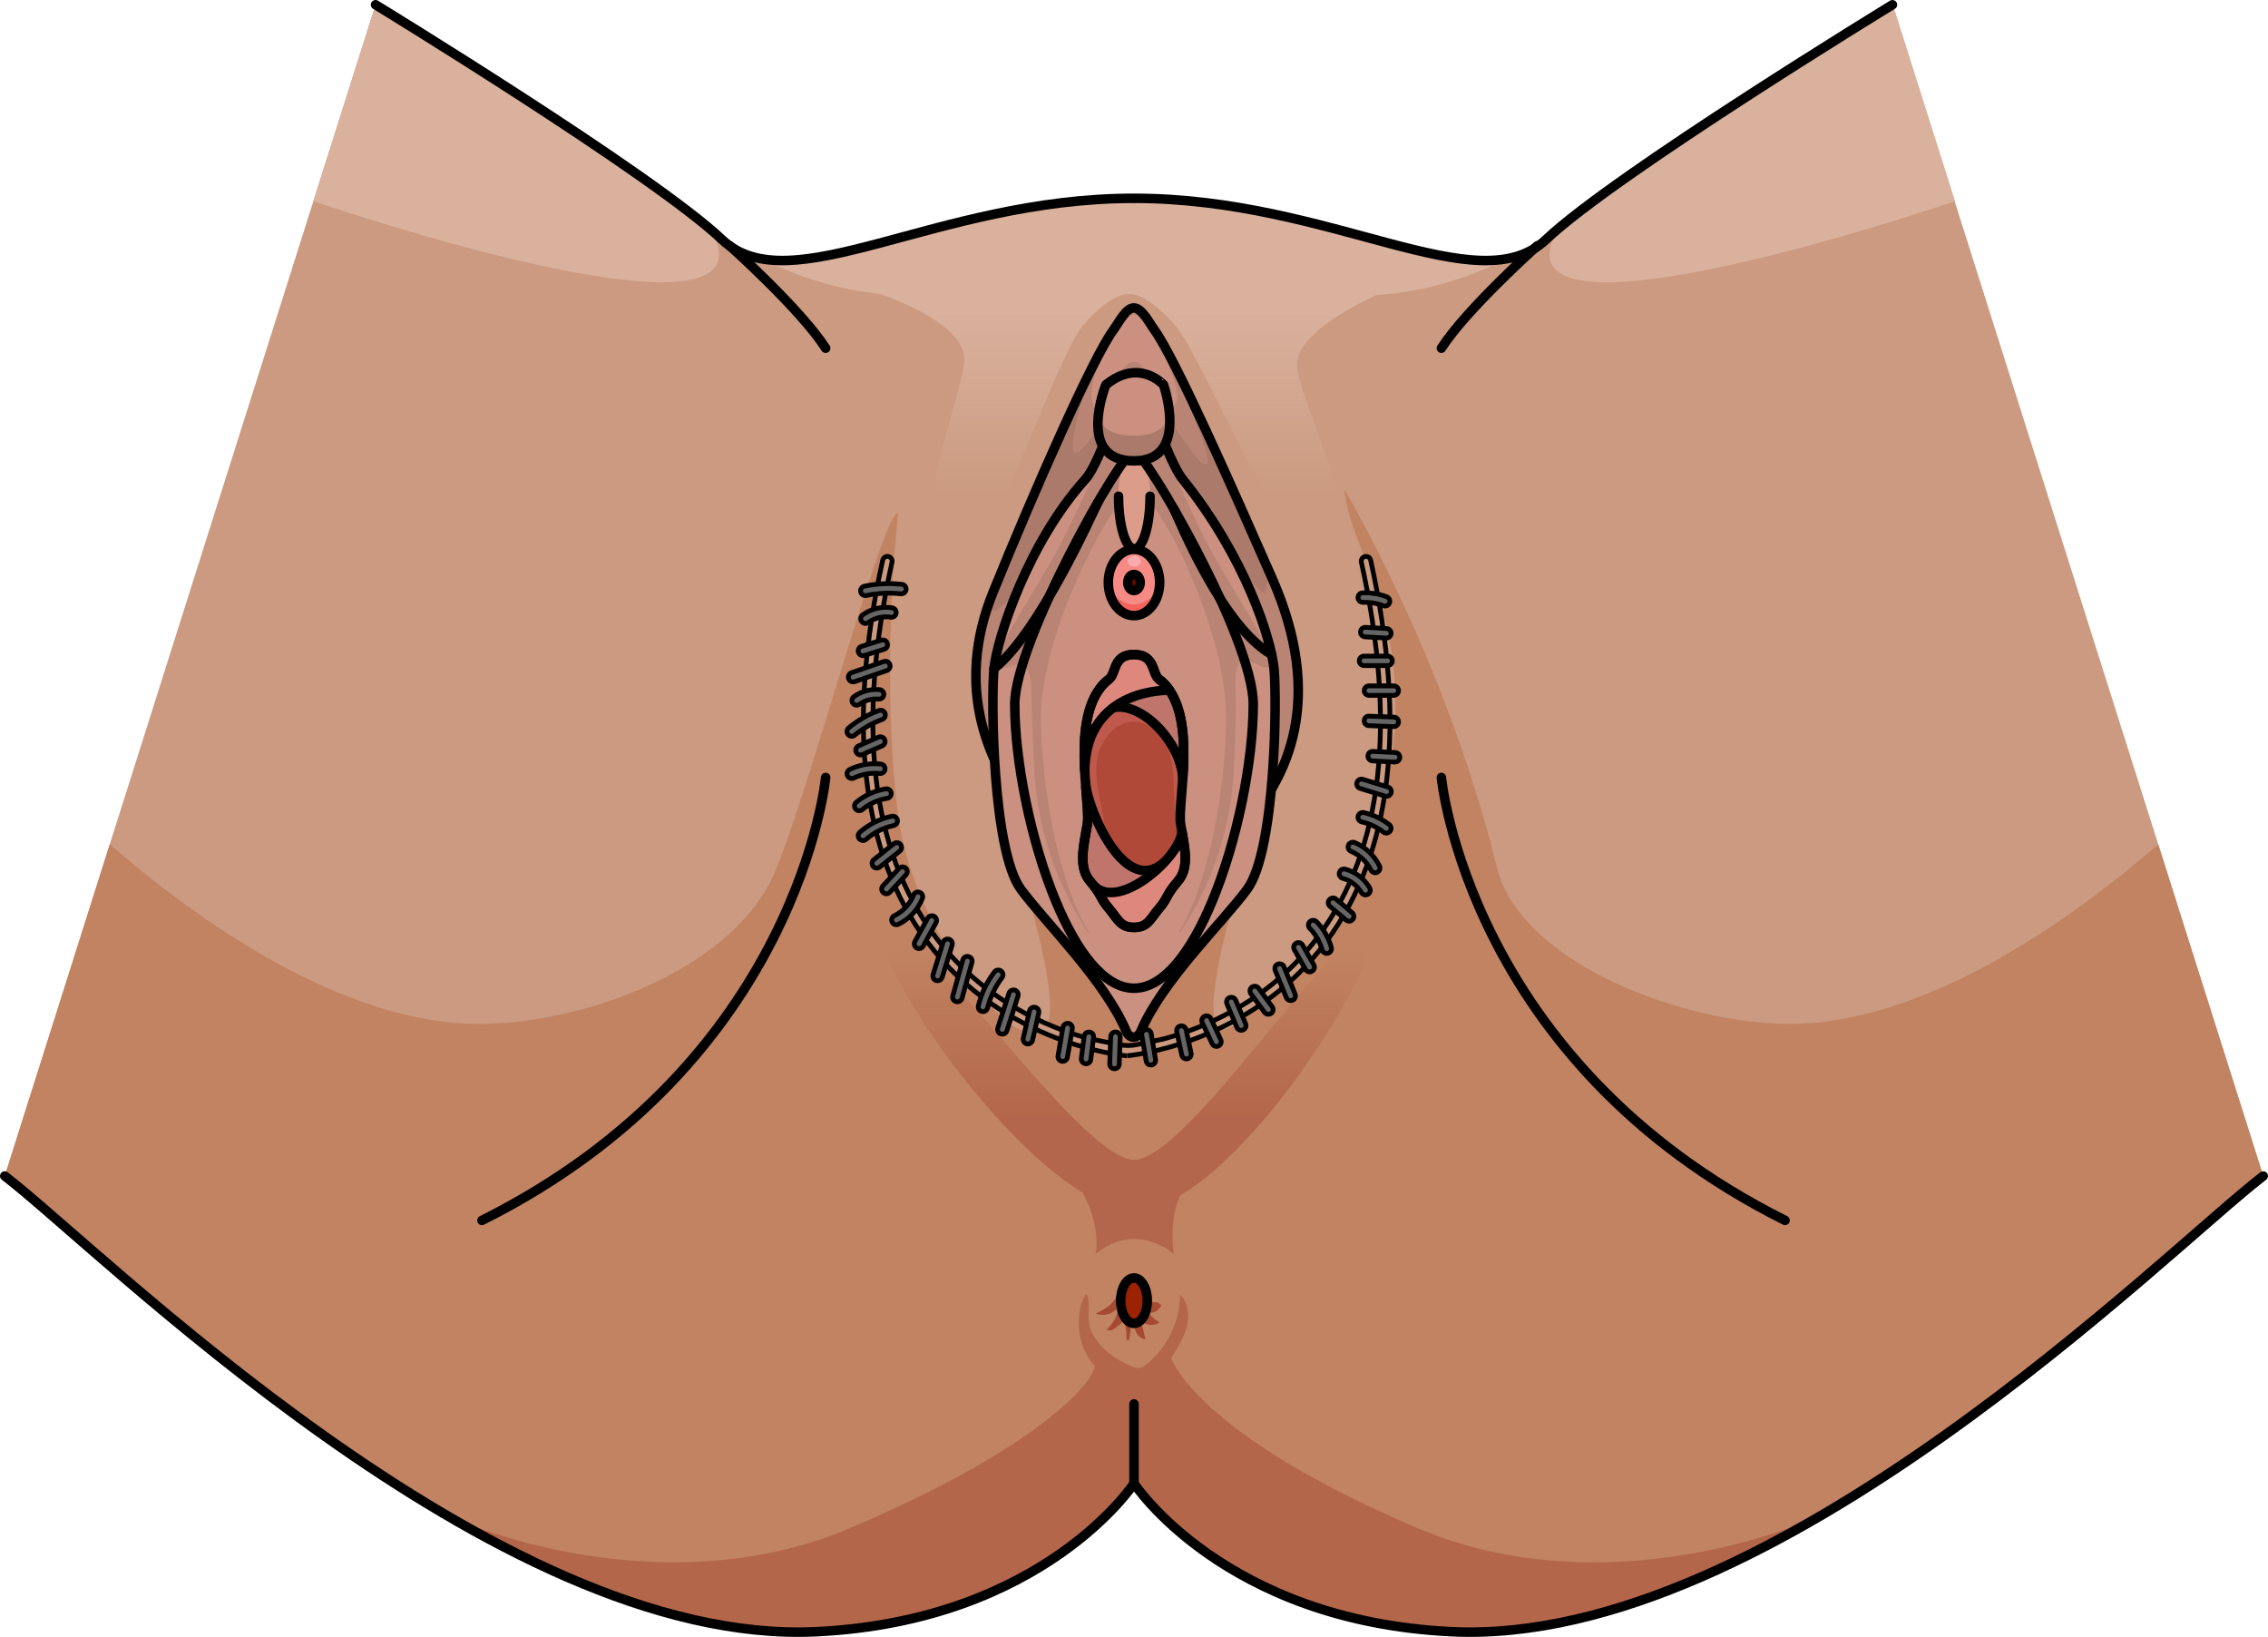 <?xml version="1.0" encoding="utf-8"?>
<!-- Generator: Adobe Illustrator 24.0.1, SVG Export Plug-In . SVG Version: 6.00 Build 0)  -->
<svg version="1.1" id="Camada_1" xmlns="http://www.w3.org/2000/svg" xmlns:xlink="http://www.w3.org/1999/xlink" x="0px" y="0px"
	 width="238.522px" height="172.106px" viewBox="0 0 238.522 172.106" enable-background="new 0 0 238.522 172.106"
	 xml:space="preserve">
<g>
	<g>
		<path fill="#CB9A80" d="M162.607,25.173c-7.224,6.844-22.433-4.323-43.346-4.323s-36.122,11.167-43.346,4.323
			C68.69,18.329,39.497,0.5,39.497,0.5L0.5,123.648c9.883,7.529,51.505,49.524,85.343,47.913
			c23.954-1.141,33.418-15.589,33.418-15.589s9.464,14.449,33.418,15.589c33.837,1.611,75.459-40.384,85.343-47.913L199.025,0.5
			C199.025,0.5,169.831,18.329,162.607,25.173z"/>
		<g>
			
				<linearGradient id="SVGID_1_" gradientUnits="userSpaceOnUse" x1="119.284" y1="176.198" x2="119.284" y2="152.2" gradientTransform="matrix(1 0 0 -1 0 204.56)">
				<stop  offset="0.187" style="stop-color:#DAB19D"/>
				<stop  offset="0.976" style="stop-color:#DAB19D;stop-opacity:0"/>
			</linearGradient>
			<path fill="url(#SVGID_1_)" d="M144.73,31.014c5.451-0.279,10.386-2.121,13.868-3.826c-8.162,1.55-21.706-6.335-39.281-6.338
				c-0.014,1.058-0.052,1.058-0.066,0c-17.575,0.003-31.119,7.888-39.281,6.338c3.112,1.524,7.391,3.143,12.156,3.673l-0.042,0.008
				l0.511,0.056c0,0,9.32,3.038,8.817,7.192s-7.052,21.308-2.688,23.042s12.015-23.264,15.151-26.914
				c2.877-3.349,4.587-3.348,4.85-3.325v0.004c0,0,0.007-0.001,0.02-0.003c0.013,0.001,0.02,0.003,0.02,0.003V30.92
				c0.263-0.023,1.973-0.025,4.85,3.325c3.135,3.65,12.385,27.278,16.749,25.544s-3.435-16.94-3.938-21.094
				C135.97,34.935,143.813,31.526,144.73,31.014z"/>
			<path fill="#DAB19D" d="M199.072,0.5c0,0-26.572,16.229-35.281,23.661c-6.938,12.448,31.678,0.422,41.82-3.01L199.072,0.5z"/>
			<path fill="#DAB19D" d="M39.497,0.5l-6.54,20.652c10.142,3.432,48.758,15.458,41.82,3.01C66.069,16.729,39.497,0.5,39.497,0.5z"
				/>
		</g>
		<path fill="#C18362" d="M111.068,94.202l-2.721,0.787c0,0,3.241,10.935,1.653,12.901c-1.538,1.904-4.546-0.811-4.736-0.986
			c-6.96-7.395-10.166-15.009-10.987-22.552c-1.249-11.478-0.483-24.361,0.174-30.347c-1.38-0.777-8.831,27.373-12.664,36.956
			c-3.914,10.622-19.794,16.574-31.099,16.698c-14.644,0.161-30.225-11.148-39.147-18.877L0.5,123.648
			c9.883,7.529,51.505,49.524,85.343,47.913c21.008-1,31.562-12.234,33.113-15.002c0.155-0.278,0.25-0.469,0.286-0.547
			c0.013-0.027,0.019-0.041,0.019-0.041s0.006,0.014,0.019,0.041c0.037,0.078,0.131,0.269,0.296,0.565
			c1.541,2.749,12.095,13.983,33.103,14.983c33.837,1.611,75.459-40.384,85.343-47.913l-11.041-34.866
			c-8.922,7.729-24.503,19.038-39.148,18.877c-10.421-0.115-27.036-5.935-30.251-15.828c-5.391-22.348-16.183-40.334-16.183-40.334
			c0.494,6.698,8.183,14.247,4.27,32.258c-1.485,6.834-2.697,10.953-9.243,17.743c-3.563,3.696-7.159,7.889-8.367,6.392
			c-1.588-1.966,1.653-12.901,1.653-12.901l-2.721-0.787h-20.27L111.068,94.202z"/>
		<path opacity="0.5" fill="#A64A33" enable-background="new    " d="M149.078,160.671c-23.395-9.952-25.903-17.87-25.903-17.87
			c0.613-1.054,1.307-2.086,1.626-3.262c0.318-1.177,0.183-2.566-0.69-3.417c-0.021,2.755-1.307,5.475-3.422,7.24
			c-0.268,0.224-0.57,0.441-0.919,0.469c-0.279,0.023-0.552-0.08-0.81-0.19c-1.652-0.701-3.195-1.814-4.051-3.391
			c-0.739-1.362-0.248-2.386-0.468-3.727c-0.213-1.299-0.775,0.708-0.876,1.271c-0.37,2.063,0.185,4.317,1.606,5.881
			c-0.6,2.316-6.97,8.997-25.773,16.995c-17.522,7.454-37.247,1.762-46.046-3.072c16.132,9.519,32.661,14.427,42.445,13.961
			c21.008-1,31.562-12.234,33.103-14.983c0.166-0.297,0.26-0.488,0.296-0.565c0.006-0.013,0.006-0.013,0.009-0.019v0.093
			c0.01-0.02,0.025-0.049,0.033-0.066c0.008,0.017,0.023,0.046,0.033,0.066v-0.093c0.003,0.007,0.003,0.007,0.009,0.019
			c0.037,0.078,0.131,0.269,0.296,0.565c1.541,2.749,12.095,13.983,33.103,14.983c9.784,0.466,26.313-4.443,42.445-13.961
			C186.325,162.433,166.6,168.125,149.078,160.671z"/>
		<path fill="#A64A33" d="M120.402,136.115c0.088,0.078,0.179,0.159,0.277,0.24c0.23,0.189,0.296,0.386,0.569,0.547
			c0.127,0.075,0.472-0.025,0.561,0.062c0.297,0.292,0.502,0.189,0.016,0.708c-0.271,0.289-0.923,0.556-1.185,0.121
			c0.314,0.521,0.773,0.953,1.311,1.237c-0.566,0.43-1.453,0.354-1.938-0.164c0.15,0.656,0.299,1.312,0.449,1.968
			c-0.565-0.1-1.038-0.595-1.111-1.164c-0.015-0.117-0.016-0.24-0.07-0.345s-0.187-0.182-0.292-0.127
			c-0.063,0.484-0.126,0.967-0.189,1.451c-0.017,0.129-0.084,0.297-0.212,0.273c-0.117-0.022-0.132-0.181-0.125-0.299
			c0.029-0.464-0.026-0.934-0.161-1.379c-0.024-0.079-0.058-0.167-0.134-0.199c-0.091-0.038-0.192,0.021-0.269,0.082
			c-0.231,0.182-0.431,0.405-0.679,0.565s-0.568,0.25-0.838,0.133c0.588-0.643,1.217-1.401,1.129-2.268
			c-0.541,0.641-1.512,0.877-2.287,0.554c0.545-0.261,1.098-0.528,1.545-0.934c0.774-0.702,0.866-1.707,2.164-1.743
			C119.63,135.415,119.977,135.736,120.402,136.115z"/>
		
			<line fill="none" stroke="#000000" stroke-linecap="round" stroke-linejoin="round" stroke-miterlimit="10" x1="119.261" y1="155.971" x2="119.261" y2="147.614"/>
		<path fill="none" stroke="#000000" stroke-linecap="round" stroke-linejoin="round" stroke-miterlimit="10" d="M0.5,123.648
			c9.883,7.529,51.505,49.524,85.343,47.913c23.954-1.141,33.418-15.589,33.418-15.589s9.464,14.449,33.418,15.589
			c33.837,1.611,75.459-40.384,85.343-47.913"/>
		<path fill="none" stroke="#000000" stroke-linecap="round" stroke-linejoin="round" stroke-miterlimit="10" d="M199.025,0.5
			c0,0-29.194,17.829-36.418,24.673s-22.433-4.323-43.346-4.323s-36.122,11.167-43.346,4.323C68.69,18.329,39.497,0.5,39.497,0.5"/>
		
			<ellipse fill="#9B2302" stroke="#000000" stroke-linecap="round" stroke-linejoin="round" stroke-miterlimit="10" cx="119.261" cy="136.755" rx="1.399" ry="2.387"/>
		<path fill="none" stroke="#000000" stroke-linecap="round" stroke-linejoin="round" stroke-miterlimit="10" d="M76.74,25.842
			c0,0,7.437,6.635,10.094,10.769"/>
		<path fill="none" stroke="#000000" stroke-linecap="round" stroke-linejoin="round" stroke-miterlimit="10" d="M161.681,25.842
			c0,0-7.437,6.635-10.094,10.769"/>
		<path fill="none" stroke="#000000" stroke-linecap="round" stroke-linejoin="round" stroke-miterlimit="10" d="M86.834,81.745
			c0,0-2.812,29.903-36.145,46.569"/>
		<path fill="none" stroke="#000000" stroke-linecap="round" stroke-linejoin="round" stroke-miterlimit="10" d="M151.587,81.745
			c0,0,2.812,29.903,36.145,46.569"/>
		<g>
			<path fill="#BA8475" d="M133.795,60.819c-4.254-9.672-10.197-23.113-12.39-26.134c-0.532-0.732-1.325-2.316-2.164-2.313l0,0
				c-0.826,0.003-1.603,1.576-2.13,2.292c-2.181,2.967-8.122,16.416-12.653,27.553c-8.289,20.377,14.394,32.525,14.394,32.525
				S144.865,85.988,133.795,60.819z"/>
			<path fill="#AB7A6B" d="M133.538,60.236c-3.813-8.667-8.858-20.048-11.392-24.385l-0.238-0.399
				c-0.01-0.017-0.022-0.037-0.032-0.054c0.015,0.032,5.922,12.62,5.031,13.387c-0.893,0.768-6.596-9.144-6.596-9.144l3.995,14.973
				l8.681,7.842L133.538,60.236z"/>
			<path fill="#AB7A6B" d="M113.036,47.557c-1.016-0.474,1.795-8.862,1.795-8.862l0,0c-2.803,5.562-6.982,15.189-10.373,23.523
				c-0.286,0.704-0.528,1.396-0.742,2.08l1.16-0.16l5.953-4.966l3.398-5.392l1.786-5.038l1.79-7.486
				C117.803,41.256,114.052,48.031,113.036,47.557z"/>
			<path fill="#CB9080" d="M116.719,41.96c0,0,1.016-3.927,2.568-3.915s2.304,4.408,2.894,4.763c0.589,0.354,2.16,0.082,1.455-2.245
				c-0.706-2.326-2.625-7.191-4.352-7.466c-1.727-0.275-3.595,4.71-4.193,6.624C114.032,43.116,115.935,44.229,116.719,41.96z"/>
			<path fill="none" stroke="#000000" stroke-linecap="round" stroke-linejoin="round" stroke-miterlimit="10" d="M133.795,60.819
				c-4.254-9.672-10.197-23.113-12.39-26.134c-0.532-0.732-1.325-2.316-2.164-2.313l0,0c-0.826,0.003-1.603,1.576-2.13,2.292
				c-2.181,2.967-8.122,16.416-12.653,27.553c-8.289,20.377,14.394,32.525,14.394,32.525S144.865,85.988,133.795,60.819z"/>
		</g>
		<g>
			<path fill="none" stroke="#000000" stroke-linecap="round" stroke-linejoin="round" stroke-miterlimit="10" d="M119.261,46.596
				c-5.016,0-12.54,23.989-12.54,27.44c0,10.806,5.517,29.868,12.54,29.868s12.54-19.062,12.54-29.868
				S121.988,46.596,119.261,46.596z"/>
			
				<ellipse fill="none" stroke="#000000" stroke-linecap="round" stroke-linejoin="round" stroke-miterlimit="10" cx="119.261" cy="53.159" rx="2.7" ry="3.485"/>
			
				<ellipse fill="none" stroke="#000000" stroke-linecap="round" stroke-linejoin="round" stroke-miterlimit="10" cx="119.261" cy="53.159" rx="0.655" ry="0.846"/>
			<path fill="none" stroke="#000000" stroke-linecap="round" stroke-linejoin="round" stroke-miterlimit="10" d="M125.047,74.053
				c-2.178-5.272,1.133-4.387-3.152-7.95c-0.799-0.665-0.377-2.848-2.634-2.848c-2.257,0-1.835,2.183-2.634,2.848
				c-4.286,3.563-0.974,2.678-3.152,7.95c-0.98,2.373,1.275,6.237,0.882,8.767c-0.392,2.53-0.98,4.998,0.294,6.612
				c1.275,1.614,1.01,1.899,1.976,3.133c0.966,1.234,1.166,2.183,2.634,2.183l0,0l0,0l0,0l0,0c1.469,0,1.669-0.949,2.634-2.183
				c0.966-1.234,0.701-1.519,1.976-3.133c1.275-1.614,0.686-4.082,0.294-6.612C123.773,80.289,126.028,76.426,125.047,74.053z"/>
			<path fill="#CB9080" d="M133.986,70.304c-0.322-3.227-3.065-11.775-9.589-19.892c-1.693-2.106-4.034-9.968-4.034-9.968h-2.209
				c0,0-2.265,8.013-4.028,9.968c-5.995,6.648-9.267,16.666-9.589,19.892c-0.322,3.227-0.161,19.111,2.821,23.189
				c2.449,3.349,8.857,9.628,11.087,14.932c0.35,0.833,1.191,0.833,1.541,0c2.23-5.304,8.732-11.583,11.181-14.932
				C134.147,89.415,134.308,73.531,133.986,70.304z"/>
			<path fill="#BA8475" d="M127.694,58.488c-2.802-4.97-7.055-15.392-7.055-15.392h-1.352h-0.034H117.9
				c0,0-4.254,10.422-7.055,15.392s-6.781,10.731-5.93,11.522c0.85,0.791,2.29-0.889,3.062,0.391s0.261,0.739,0.802,10.679
				s5.436,16.534,5.586,16.917l4.888,0.924v0.006l0.017-0.003l0.017,0.003v-0.006l4.888-0.924c0.15-0.384,5.045-6.977,5.587-16.917
				c0.541-9.94-0.225-9.977,0.548-11.256c0.772-1.28,2.466,0.977,3.316,0.186C134.473,69.219,130.495,63.458,127.694,58.488z"/>
			<path fill="none" stroke="#000000" stroke-linecap="round" stroke-linejoin="round" stroke-miterlimit="10" d="M133.986,70.304
				c-0.322-3.227-3.065-11.775-9.589-19.892c-1.693-2.106-4.034-9.968-4.034-9.968h-2.209c0,0-2.265,8.013-4.028,9.968
				c-5.995,6.648-9.267,16.666-9.589,19.892c-0.322,3.227-0.161,19.111,2.821,23.189c2.449,3.349,8.857,9.628,11.087,14.932
				c0.35,0.833,1.191,0.833,1.541,0c2.23-5.304,8.732-11.583,11.181-14.932C134.147,89.415,134.308,73.531,133.986,70.304z"/>
			<g>
				<path fill="#CB9080" d="M119.261,51.483c-1.717,0-9.783,14.517-9.783,23.947s3.35,26.067,9.783,26.067
					s9.691-16.636,9.691-26.067S121.617,51.483,119.261,51.483z"/>
				<path fill="#DB9C8A" d="M120.951,52.177c0,3.056-0.742,5.533-1.658,5.533s-1.658-2.477-1.658-5.533s0.742-3.717,1.658-3.717
					S120.951,49.121,120.951,52.177z"/>
				<path fill="none" stroke="#000000" stroke-linecap="round" stroke-linejoin="round" stroke-miterlimit="10" d="M120.951,52.177
					c0,3.056-0.742,5.533-1.658,5.533s-1.658-2.477-1.658-5.533"/>
				<path fill="none" stroke="#000000" stroke-linecap="round" stroke-linejoin="round" stroke-miterlimit="10" d="M119.261,47.417
					c-1.292,0-12.54,20.032-12.54,26.619c0,5.923,1.658,14.328,4.313,20.713c2.188,5.263,5.054,9.155,8.227,9.155
					s6.039-3.892,8.227-9.155c2.655-6.385,4.313-14.79,4.313-20.713C131.801,67.064,120.415,47.417,119.261,47.417z"/>
				<path fill="#B04937" d="M123.87,92.66c-1.27,1.47-1.01,1.73-1.97,2.86c-0.48,0.56-0.78,1.06-1.13,1.41
					c-0.36,0.36-0.77,0.58-1.51,0.58c-1.19,0-1.55-0.57-2.15-1.38c-0.14-0.19-0.3-0.4-0.48-0.61c-0.86-1-0.74-1.32-1.61-2.41
					l-0.01-0.01c-0.1-0.13-0.22-0.28-0.36-0.44c-1.27-1.47-0.68-3.71-0.29-6.02c0.12-0.74-0.04-2.25-0.18-4.07
					c-0.02-0.16-0.03-0.31-0.03-0.43c-0.03-0.38-0.05-0.78-0.07-1.18l-0.01-0.02c-0.14-2.98,0-6.37,1.56-8.49
					c0.28-0.39,0.61-0.74,1-1.03c0.04-0.03,0.07-0.06,0.1-0.09c0.67-0.69,0.37-2.51,2.53-2.51c1.07,0,1.54,0.45,1.82,0.98
					c0.32,0.59,0.4,1.3,0.82,1.62c0.13,0.1,0.26,0.2,0.37,0.32c0.2,0.18,0.38,0.38,0.54,0.59c0.07,0.08,0.12,0.16,0.18,0.24
					c0.07,0.11,0.14,0.22,0.21,0.33c0.06,0.09,0.11,0.19,0.16,0.29c0.04,0.08,0.08,0.16,0.12,0.24c0.58,1.19,0.85,2.63,0.95,4.12
					c0.02,0.16,0.03,0.32,0.03,0.48c0.06,1.25,0.01,2.53-0.07,3.71c-0.13,2.18-0.37,4.05-0.22,4.9c0.04,0.26,0.09,0.52,0.13,0.78
					C124.67,89.45,125.01,91.36,123.87,92.66z"/>
				<path fill="#BF594C" d="M121.895,71.417c-0.799-0.605-0.377-2.594-2.634-2.594c-2.257,0-1.835,1.988-2.634,2.594
					c-4.286,3.245-1.878,12.921-2.27,15.225s-0.98,4.552,0.294,6.022c1.046,1.206,1.064,1.603,1.567,2.325
					c-0.092-0.593-0.14-1.195-0.148-1.787c-0.027-2.069,0.303-4.142,0.107-6.203c-0.211-2.213-1.027-4.379-0.871-6.597
					s1.802-4.615,4.078-4.506c1.667,0.08,2.995,1.501,3.536,3.041s0.484,3.209,0.565,4.835c0.111,2.231,0.507,4.446,1.151,6.59
					c0.025-1.137-0.248-2.417-0.47-3.72C123.773,84.338,126.181,74.662,121.895,71.417z"/>
				<path fill="#BF756C" d="M122.48,90.63l-5.37,5.5c-0.14-0.19-0.3-0.4-0.48-0.61c-0.97-1.13-0.7-1.39-1.98-2.86
					c-1.27-1.47-0.68-3.71-0.29-6.02c0.12-0.74-0.04-2.25-0.18-4.07C114.58,85.48,118.38,94.37,122.48,90.63z"/>
				<path fill="none" stroke="#000000" stroke-miterlimit="10" d="M122.48,90.63l-5.37,5.5c-0.14-0.19-0.3-0.4-0.48-0.61
					c-0.97-1.13-0.7-1.39-1.98-2.86c-1.27-1.47-0.68-3.71-0.29-6.02c0.12-0.74-0.04-2.25-0.18-4.07
					C114.58,85.48,118.38,94.37,122.48,90.63z"/>
				<path fill="#DE887D" d="M123.87,92.66c-1.27,1.47-1.01,1.73-1.97,2.86c-0.48,0.56-0.78,1.06-1.13,1.41
					c-0.36,0.36-0.77,0.58-1.51,0.58c-1.19,0-1.55-0.57-2.15-1.38c-0.14-0.19-0.3-0.4-0.48-0.61c-0.86-1-0.74-1.32-1.61-2.41
					c2.74,2.81,9.23-3.19,9.28-5.69C124.67,89.45,125.01,91.36,123.87,92.66z"/>
				<path fill="none" stroke="#000000" stroke-miterlimit="10" d="M123.87,92.66c-1.27,1.47-1.01,1.73-1.97,2.86
					c-0.48,0.56-0.78,1.06-1.13,1.41c-0.36,0.36-0.77,0.58-1.51,0.58c-1.19,0-1.55-0.57-2.15-1.38c-0.14-0.19-0.3-0.4-0.48-0.61
					c-0.86-1-0.74-1.32-1.61-2.41c2.74,2.81,9.23-3.19,9.28-5.69C124.67,89.45,125.01,91.36,123.87,92.66z"/>
				<path fill="#BF756C" d="M124.39,81.74c-0.27-3.7-4.25-7.94-7.31-7.35l-1.45-1.94c0.28-0.39,0.61-0.74,1-1.03
					c0.04-0.03,0.07-0.06,0.1-0.09l4.35-1.53c0.32,0.59,0.4,1.3,0.82,1.62c0.13,0.1,0.26,0.2,0.37,0.32
					c0.2,0.18,0.38,0.38,0.54,0.59c0.07,0.08,0.12,0.16,0.18,0.24c0.07,0.11,0.14,0.22,0.21,0.33c0.06,0.09,0.11,0.19,0.16,0.29
					c0.04,0.08,0.08,0.16,0.12,0.24c0.58,1.19,0.85,2.63,0.95,4.12c0.02,0.16,0.03,0.32,0.03,0.48
					C124.52,79.28,124.47,80.56,124.39,81.74z"/>
				<path fill="none" stroke="#000000" stroke-linecap="round" stroke-linejoin="round" stroke-miterlimit="10" d="M124.39,81.74
					c-0.27-3.7-4.25-7.94-7.31-7.35l-1.45-1.94c0.28-0.39,0.61-0.74,1-1.03c0.04-0.03,0.07-0.06,0.1-0.09l4.35-1.53
					c0.32,0.59,0.4,1.3,0.82,1.62c0.13,0.1,0.26,0.2,0.37,0.32c0.1,0.09,0.2,0.19,0.29,0.29c0.07,0.08,0.14,0.16,0.21,0.24
					c0.08,0.1,0.15,0.2,0.22,0.3c0.07,0.11,0.14,0.22,0.21,0.33c0.1,0.17,0.2,0.34,0.28,0.53c0.05,0.09,0.09,0.19,0.14,0.29
					C124.59,76.01,124.57,79.1,124.39,81.74z"/>
				<path fill="#DE887D" d="M122.99,72.57v0.01c0,0-8.73-0.35-8.91,8.38l-0.01-0.02c-0.14-2.98,0-6.37,1.56-8.49
					c0.28-0.39,0.61-0.74,1-1.03c0.04-0.03,0.07-0.06,0.1-0.09c0.67-0.69,0.37-2.51,2.53-2.51c1.07,0,1.54,0.45,1.82,0.98
					c0.32,0.59,0.4,1.3,0.82,1.62C122.33,71.74,122.69,72.13,122.99,72.57z"/>
				<path fill="none" stroke="#000000" stroke-linecap="round" stroke-linejoin="round" stroke-miterlimit="10" d="M122.99,72.57
					v0.01c0,0-8.73-0.35-8.91,8.38l-0.01-0.02c-0.14-2.98,0-6.37,1.56-8.49c0.28-0.39,0.61-0.74,1-1.03
					c0.04-0.03,0.07-0.06,0.1-0.09c0.67-0.69,0.37-2.51,2.53-2.51c1.07,0,1.54,0.45,1.82,0.98c0.32,0.59,0.4,1.3,0.82,1.62
					C122.33,71.74,122.69,72.13,122.99,72.57z"/>
				<path fill="none" stroke="#000000" stroke-linecap="round" stroke-linejoin="round" stroke-miterlimit="10" d="M121.895,71.417
					c-0.799-0.605-0.377-2.594-2.634-2.594c-2.257,0-1.835,1.989-2.634,2.594c-4.286,3.245-1.878,12.921-2.27,15.225
					s-0.98,4.552,0.294,6.022c1.275,1.47,1.01,1.729,1.976,2.853c0.966,1.124,1.166,1.989,2.634,1.989l0,0l0,0l0,0l0,0
					c1.469,0,1.669-0.865,2.634-1.989c0.966-1.124,0.701-1.383,1.976-2.853c1.275-1.47,0.686-3.718,0.294-6.022
					C123.773,84.338,126.181,74.662,121.895,71.417z"/>
			</g>
			<path fill="none" stroke="#000000" stroke-linecap="round" stroke-linejoin="round" stroke-miterlimit="10" d="M123.446,53.495
				c0.61,1.258,5.075,12.346,10.295,15.325"/>
			<path fill="none" stroke="#000000" stroke-linecap="round" stroke-linejoin="round" stroke-miterlimit="10" d="M115.464,52.807
				c-0.61,1.258-6.2,13.744-10.927,17.497"/>
			<g>
				<ellipse fill="#F3645C" cx="119.261" cy="61.245" rx="2.7" ry="3.485"/>
				<ellipse fill="#F68B85" cx="119.261" cy="60.652" rx="2.7" ry="2.892"/>
				
					<ellipse fill="none" stroke="#000000" stroke-linecap="round" stroke-linejoin="round" stroke-miterlimit="10" cx="119.261" cy="61.245" rx="2.7" ry="3.485"/>
				<ellipse fill="#750B00" stroke="#000000" stroke-miterlimit="10" cx="119.261" cy="61.245" rx="0.655" ry="0.846"/>
				<ellipse fill="#F8ABAE" cx="119.293" cy="59.004" rx="0.687" ry="0.566"/>
			</g>
			<g>
				<path fill="#CB9080" d="M116.296,40.468c0,0-3.214,7.992,2.966,7.992c5.895,0,3.109-7.992,3.109-7.992
					S119.826,37.59,116.296,40.468z"/>
				<path fill="#AB7A6B" d="M119.264,45.812c-2.608,0-3.536-1.019-3.744-2.195c-0.251,2.236,0.214,4.843,3.744,4.843
					c3.481,0,3.936-2.786,3.723-5.069C122.802,44.659,121.911,45.812,119.264,45.812z"/>
				<path fill="none" stroke="#000000" stroke-linecap="round" stroke-linejoin="round" stroke-miterlimit="10" d="M116.296,40.468
					c0,0-3.214,7.992,2.966,7.992c5.895,0,3.109-7.992,3.109-7.992S119.826,37.59,116.296,40.468z"/>
			</g>
		</g>
		
			<linearGradient id="SVGID_2_" gradientUnits="userSpaceOnUse" x1="118.551" y1="104.553" x2="118.551" y2="87.163" gradientTransform="matrix(1 0 0 -1 0 204.56)">
			<stop  offset="0" style="stop-color:#A64A33;stop-opacity:0"/>
			<stop  offset="0.754" style="stop-color:#A64A33;stop-opacity:0.754"/>
			<stop  offset="1" style="stop-color:#A64A33"/>
		</linearGradient>
		<path opacity="0.5" fill="url(#SVGID_2_)" enable-background="new    " d="M143.584,98.161
			c-3.614-0.137-18.807,23.783-24.313,23.783c-5.506,0-21.212-23.784-25.605-23.783c-3.717,0,9.574,20.84,20.212,27.245
			l-0.004,0.001c0,0,1.904,3.378,1.351,6.435c4.363-3.528,8.216,0,8.216,0s-0.56-3.641,0.685-6.152
			c-0.004-0.002-0.008-0.004-0.013-0.006C134.401,119.661,146.69,98.279,143.584,98.161z"/>
	</g>
	<g>
		<g>
			<path fill="#CB9A80" d="M122.43,109.223c4.303-1.174,11.222-4.033,16.264-10.837c6.726-9.077,8.232-22.29,4.478-39.274
				c-0.06-0.27,0.11-0.537,0.38-0.596c0.278-0.059,0.538,0.112,0.597,0.38c3.821,17.288,2.254,30.779-4.66,40.098
				c-8.087,10.902-20.83,12-20.958,12.01c-0.013,0.001-0.025,0.001-0.038,0.001c-0.237,0-0.444-0.167-0.49-0.403
				c-0.049-0.249,0.096-0.495,0.337-0.573"/>
		</g>
		<g>
			<path fill="#CB9A80" d="M118.645,110.03c0.241,0.078,0.386,0.324,0.337,0.573c-0.046,0.236-0.253,0.403-0.49,0.403
				c-0.013,0-0.025,0-0.038-0.001c-0.128-0.01-12.871-1.108-20.959-12.011c-6.914-9.319-8.481-22.81-4.66-40.098
				c0.061-0.269,0.322-0.439,0.597-0.38c0.27,0.06,0.439,0.327,0.38,0.596c-3.755,16.984-2.248,30.198,4.478,39.274
				c5.042,6.805,11.962,9.663,16.265,10.837"/>
		</g>
		<g>
			<path fill="none" stroke="#000000" stroke-width="0.5" stroke-miterlimit="10" d="M118.53,111.005
				c0.128-0.01,12.871-1.108,20.958-12.01c6.914-9.319,8.481-22.811,4.66-40.098c-0.059-0.269-0.318-0.439-0.597-0.38
				c-0.27,0.06-0.439,0.327-0.38,0.596c3.755,16.984,2.248,30.198-4.478,39.274c-5.042,6.804-11.961,9.663-16.264,10.837
				l-2.806,0.598c-0.646,0.138-1.313,0.142-1.96,0.012l-3.297-0.662"/>
		</g>
		<g>
			<path fill="none" stroke="#000000" stroke-width="0.5" stroke-miterlimit="10" d="M118.491,111.006c-0.013,0-0.025,0-0.038-0.001
				c-0.128-0.01-12.871-1.108-20.959-12.011c-6.914-9.319-8.481-22.81-4.66-40.098c0.061-0.269,0.322-0.439,0.597-0.38
				c0.27,0.06,0.439,0.327,0.38,0.596c-3.755,16.984-2.248,30.198,4.478,39.274c5.042,6.805,11.962,9.663,16.265,10.837"/>
		</g>
		<g>
			<path fill="#666666" d="M91.004,62.624c-0.23,0-0.438-0.161-0.488-0.396c-0.058-0.27,0.115-0.535,0.386-0.593
				c1.299-0.276,2.629-0.341,3.95-0.196c0.274,0.03,0.473,0.277,0.442,0.552c-0.03,0.275-0.287,0.467-0.552,0.442
				c-1.218-0.133-2.439-0.073-3.634,0.181C91.073,62.621,91.039,62.624,91.004,62.624z"/>
		</g>
		<g>
			<path fill="#666666" d="M91.022,65.554c-0.152,0-0.303-0.07-0.401-0.202c-0.165-0.222-0.118-0.535,0.104-0.7
				c0.875-0.651,2.041-0.927,3.116-0.742c0.271,0.047,0.454,0.306,0.406,0.578c-0.047,0.272-0.309,0.455-0.578,0.407
				c-0.809-0.14-1.688,0.068-2.349,0.559C91.231,65.522,91.126,65.554,91.022,65.554z"/>
		</g>
		<g>
			<path fill="#666666" d="M90.755,68.939c-0.213,0-0.41-0.137-0.478-0.351c-0.082-0.264,0.064-0.544,0.328-0.626l2.087-0.652
				c0.268-0.083,0.544,0.065,0.627,0.328c0.082,0.263-0.064,0.544-0.328,0.626l-2.087,0.652
				C90.855,68.932,90.804,68.939,90.755,68.939z"/>
		</g>
		<g>
			<path fill="#666666" d="M89.719,71.7c-0.207,0-0.401-0.13-0.473-0.337c-0.09-0.261,0.049-0.545,0.31-0.636l3.393-1.172
				c0.26-0.091,0.547,0.049,0.636,0.31c0.09,0.261-0.049,0.545-0.31,0.636l-3.393,1.172C89.828,71.691,89.773,71.7,89.719,71.7z"/>
		</g>
		<g>
			<path fill="#666666" d="M90.098,74.15c-0.154,0-0.307-0.071-0.404-0.206c-0.162-0.223-0.113-0.536,0.11-0.698
				c0.768-0.558,1.748-0.825,2.693-0.74c0.275,0.026,0.478,0.27,0.452,0.544c-0.025,0.275-0.272,0.475-0.544,0.452
				c-0.713-0.068-1.44,0.135-2.014,0.553C90.303,74.118,90.2,74.15,90.098,74.15z"/>
		</g>
		<g>
			<path fill="#666666" d="M89.576,77.411c-0.144,0-0.287-0.062-0.386-0.182c-0.176-0.213-0.146-0.528,0.068-0.704
				c0.952-0.785,2.022-1.397,3.181-1.821c0.259-0.094,0.547,0.039,0.642,0.298s-0.039,0.546-0.298,0.642
				c-1.052,0.385-2.024,0.941-2.89,1.654C89.801,77.374,89.689,77.411,89.576,77.411z"/>
		</g>
		<g>
			<path fill="#666666" d="M90.496,79.377c-0.192,0-0.376-0.112-0.458-0.299c-0.11-0.253,0.005-0.548,0.258-0.659l2.086-0.914
				c0.249-0.11,0.548,0.004,0.658,0.257s-0.005,0.548-0.258,0.659l-2.086,0.914C90.632,79.363,90.564,79.377,90.496,79.377z"/>
		</g>
		<g>
			<path fill="#666666" d="M89.581,81.852c-0.186,0-0.364-0.104-0.45-0.283c-0.12-0.249-0.016-0.547,0.232-0.667
				c1.018-0.492,2.146-0.691,3.271-0.569c0.274,0.029,0.474,0.275,0.444,0.55c-0.029,0.275-0.289,0.469-0.55,0.444
				c-0.929-0.099-1.895,0.071-2.729,0.475C89.729,81.836,89.655,81.852,89.581,81.852z"/>
		</g>
		<g>
			<path fill="#666666" d="M90.364,85.243c-0.144,0-0.286-0.062-0.385-0.181c-0.177-0.212-0.147-0.527,0.065-0.704
				c0.891-0.74,1.966-1.229,3.108-1.413c0.273-0.044,0.53,0.142,0.573,0.414c0.045,0.272-0.141,0.529-0.413,0.573
				c-0.968,0.156-1.877,0.569-2.63,1.195C90.591,85.205,90.478,85.243,90.364,85.243z"/>
		</g>
		<g>
			<path fill="#666666" d="M90.755,88.374c-0.14,0-0.279-0.059-0.378-0.172c-0.181-0.208-0.158-0.524,0.051-0.706
				c0.956-0.829,2.115-1.409,3.353-1.676c0.266-0.06,0.536,0.113,0.594,0.383c0.059,0.27-0.112,0.536-0.383,0.594
				c-1.073,0.232-2.079,0.735-2.909,1.455C90.989,88.334,90.871,88.374,90.755,88.374z"/>
		</g>
		<g>
			<path fill="#666666" d="M92.213,91.272c-0.146,0-0.293-0.065-0.392-0.189c-0.172-0.216-0.136-0.531,0.081-0.703l2.105-1.673
				c0.216-0.17,0.53-0.136,0.702,0.081s0.136,0.531-0.081,0.703l-2.105,1.673C92.432,91.236,92.322,91.272,92.213,91.272z"/>
		</g>
		<g>
			<path fill="#666666" d="M93.224,93.973c-0.122,0-0.243-0.044-0.34-0.133c-0.202-0.188-0.215-0.504-0.027-0.707l1.693-1.829
				c0.188-0.203,0.504-0.214,0.707-0.027c0.202,0.188,0.215,0.504,0.027,0.707l-1.693,1.829
				C93.492,93.92,93.358,93.973,93.224,93.973z"/>
		</g>
		<g>
			<path fill="#666666" d="M94.271,97.23c-0.186,0-0.364-0.104-0.45-0.283c-0.12-0.249-0.016-0.547,0.232-0.667
				c0.914-0.441,1.652-1.235,2.025-2.179c0.102-0.257,0.396-0.383,0.648-0.281c0.257,0.102,0.383,0.392,0.281,0.649
				c-0.465,1.174-1.383,2.163-2.52,2.711C94.418,97.214,94.344,97.23,94.271,97.23z"/>
		</g>
		<g>
			<path fill="#666666" d="M96.653,99.737c-0.082,0-0.164-0.02-0.24-0.062c-0.242-0.132-0.331-0.437-0.198-0.679l1.345-2.456
				c0.134-0.243,0.439-0.331,0.679-0.198c0.242,0.133,0.331,0.437,0.198,0.679l-1.345,2.456C97,99.643,96.829,99.737,96.653,99.737z
				"/>
		</g>
		<g>
			<path fill="#666666" d="M98.605,103.12c-0.049,0-0.099-0.007-0.148-0.022c-0.264-0.082-0.411-0.362-0.329-0.626l1.053-3.389
				c0.082-0.263,0.355-0.411,0.626-0.329c0.264,0.082,0.411,0.362,0.329,0.626l-1.053,3.389
				C99.016,102.983,98.818,103.12,98.605,103.12z"/>
		</g>
		<g>
			<path fill="#666666" d="M100.688,105.336c-0.044,0-0.089-0.006-0.134-0.018c-0.267-0.074-0.422-0.35-0.348-0.616l1.051-3.78
				c0.074-0.265,0.346-0.422,0.615-0.348c0.266,0.074,0.422,0.35,0.348,0.616l-1.051,3.78
				C101.108,105.191,100.906,105.336,100.688,105.336z"/>
		</g>
		<g>
			<path fill="#666666" d="M103.377,106.366c-0.038,0-0.077-0.004-0.116-0.014c-0.269-0.064-0.435-0.334-0.37-0.603
				c0.307-1.283,0.894-2.515,1.697-3.563c0.167-0.22,0.484-0.26,0.7-0.093c0.22,0.168,0.261,0.482,0.093,0.701
				c-0.718,0.938-1.243,2.04-1.518,3.188C103.809,106.212,103.604,106.366,103.377,106.366z"/>
		</g>
		<g>
			<path fill="#666666" d="M105.413,108.737c-0.051,0-0.102-0.008-0.152-0.024c-0.264-0.084-0.408-0.366-0.324-0.629l1.171-3.653
				c0.084-0.263,0.365-0.408,0.629-0.324c0.263,0.084,0.408,0.365,0.324,0.628l-1.171,3.654
				C105.822,108.602,105.625,108.737,105.413,108.737z"/>
		</g>
		<g>
			<path fill="#666666" d="M108.104,109.765c-0.036,0-0.073-0.004-0.11-0.012c-0.27-0.061-0.438-0.329-0.377-0.598l0.651-2.869
				c0.061-0.27,0.323-0.438,0.598-0.377c0.27,0.061,0.438,0.329,0.377,0.598l-0.651,2.869
				C108.538,109.608,108.332,109.765,108.104,109.765z"/>
		</g>
		<g>
			<path fill="#666666" d="M111.763,111.592c-0.029,0-0.058-0.002-0.087-0.007c-0.271-0.047-0.454-0.306-0.406-0.578l0.519-3
				c0.048-0.272,0.306-0.453,0.578-0.408c0.272,0.047,0.455,0.306,0.408,0.578l-0.521,3.001
				C112.212,111.421,112.001,111.592,111.763,111.592z"/>
		</g>
		<g>
			<path fill="#666666" d="M114.219,111.85c-0.021,0-0.042-0.001-0.063-0.004c-0.274-0.035-0.468-0.285-0.434-0.559l0.298-2.344
				c0.035-0.274,0.289-0.462,0.56-0.433c0.273,0.035,0.468,0.286,0.433,0.56l-0.298,2.342
				C114.682,111.665,114.467,111.85,114.219,111.85z"/>
		</g>
		<g>
			<path fill="#666666" d="M117.209,112.373c-0.006,0-0.012,0-0.018,0c-0.275-0.009-0.492-0.241-0.482-0.517l0.102-2.871
				c0.011-0.275,0.256-0.497,0.518-0.481c0.276,0.01,0.492,0.241,0.482,0.518l-0.102,2.87
				C117.699,112.16,117.478,112.373,117.209,112.373z"/>
		</g>
		<g>
			<path fill="#666666" d="M121.034,111.979c-0.239,0-0.451-0.173-0.492-0.417l-0.459-2.728c-0.046-0.272,0.138-0.53,0.41-0.576
				c0.268-0.04,0.53,0.138,0.576,0.41l0.459,2.728c0.046,0.272-0.138,0.53-0.41,0.576
				C121.09,111.977,121.063,111.979,121.034,111.979z"/>
		</g>
		<g>
			<path fill="#666666" d="M124.775,111.335c-0.23,0-0.438-0.161-0.488-0.396l-0.53-2.476c-0.058-0.27,0.114-0.536,0.385-0.593
				c0.269-0.058,0.535,0.114,0.594,0.384l0.53,2.476c0.058,0.27-0.114,0.536-0.385,0.593
				C124.845,111.332,124.81,111.335,124.775,111.335z"/>
		</g>
		<g>
			<path fill="#666666" d="M127.932,110.025c-0.188,0-0.367-0.106-0.453-0.288l-1.041-2.217c-0.118-0.25-0.011-0.548,0.239-0.666
				c0.253-0.117,0.548-0.01,0.665,0.24l1.043,2.218c0.117,0.25,0.009,0.548-0.241,0.665
				C128.075,110.009,128.003,110.025,127.932,110.025z"/>
		</g>
		<g>
			<path fill="#666666" d="M130.538,108.33c-0.195,0-0.381-0.115-0.461-0.306l-1.044-2.478c-0.107-0.254,0.013-0.547,0.267-0.655
				c0.256-0.105,0.547,0.013,0.655,0.267l1.044,2.478c0.107,0.254-0.013,0.547-0.267,0.655
				C130.669,108.318,130.603,108.33,130.538,108.33z"/>
		</g>
		<g>
			<path fill="#666666" d="M133.393,106.646c-0.153,0-0.305-0.071-0.403-0.204l-1.437-1.956c-0.163-0.223-0.115-0.536,0.107-0.699
				c0.22-0.162,0.534-0.116,0.699,0.107l1.437,1.956c0.163,0.223,0.115,0.536-0.107,0.699
				C133.6,106.614,133.496,106.646,133.393,106.646z"/>
		</g>
		<g>
			<path fill="#666666" d="M135.743,105.205c-0.197,0-0.384-0.117-0.463-0.311l-1.172-2.871c-0.104-0.256,0.019-0.547,0.274-0.652
				c0.252-0.104,0.546,0.018,0.651,0.274l1.172,2.871c0.104,0.256-0.019,0.547-0.274,0.652
				C135.87,105.193,135.807,105.205,135.743,105.205z"/>
		</g>
		<g>
			<path fill="#666666" d="M137.736,102.187c-0.174,0-0.343-0.091-0.435-0.253l-1.183-2.082c-0.137-0.24-0.053-0.545,0.188-0.682
				c0.238-0.138,0.545-0.053,0.682,0.188l1.183,2.082c0.137,0.24,0.053,0.545-0.188,0.682
				C137.905,102.166,137.82,102.187,137.736,102.187z"/>
		</g>
		<g>
			<path fill="#666666" d="M139.531,100.245c-0.219,0-0.42-0.145-0.481-0.366c-0.237-0.851-0.688-1.636-1.303-2.269
				c-0.192-0.198-0.188-0.515,0.01-0.707c0.199-0.192,0.516-0.188,0.707,0.01c0.731,0.753,1.268,1.686,1.549,2.697
				c0.074,0.266-0.081,0.542-0.348,0.616C139.62,100.239,139.575,100.245,139.531,100.245z"/>
		</g>
		<g>
			<path fill="#666666" d="M141.886,96.852c-0.114,0-0.229-0.039-0.323-0.118l-1.695-1.436c-0.211-0.179-0.236-0.494-0.059-0.705
				c0.181-0.21,0.496-0.236,0.705-0.058l1.695,1.435c0.211,0.179,0.236,0.494,0.059,0.705
				C142.169,96.792,142.028,96.852,141.886,96.852z"/>
		</g>
		<g>
			<path fill="#666666" d="M143.611,94.096c-0.172,0-0.339-0.089-0.432-0.248c-0.422-0.724-1.156-1.284-1.965-1.499
				c-0.267-0.071-0.425-0.345-0.354-0.612c0.07-0.266,0.339-0.427,0.612-0.355c1.073,0.286,2.011,1,2.57,1.961
				c0.14,0.239,0.059,0.545-0.18,0.684C143.783,94.074,143.697,94.096,143.611,94.096z"/>
		</g>
		<g>
			<path fill="#666666" d="M144.627,91.764c-0.185,0-0.363-0.104-0.449-0.281c-0.428-0.879-1.19-1.597-2.093-1.971
				c-0.255-0.106-0.376-0.398-0.271-0.653c0.106-0.256,0.401-0.375,0.653-0.271c1.125,0.466,2.075,1.362,2.608,2.458
				c0.121,0.248,0.018,0.547-0.23,0.668C144.776,91.748,144.701,91.764,144.627,91.764z"/>
		</g>
		<g>
			<path fill="#666666" d="M145.797,87.593c-0.107,0-0.216-0.034-0.307-0.105c-0.667-0.518-1.455-0.889-2.28-1.072
				c-0.27-0.06-0.439-0.327-0.38-0.597c0.061-0.269,0.33-0.438,0.597-0.38c0.969,0.215,1.895,0.651,2.677,1.26
				c0.219,0.169,0.258,0.483,0.088,0.702C146.093,87.527,145.946,87.593,145.797,87.593z"/>
		</g>
		<g>
			<path fill="#666666" d="M145.823,83.729c-0.049,0-0.098-0.007-0.146-0.022l-2.64-0.811c-0.265-0.081-0.412-0.361-0.331-0.625
				c0.08-0.265,0.357-0.414,0.624-0.331l2.64,0.811c0.265,0.081,0.412,0.361,0.331,0.625
				C146.236,83.59,146.037,83.729,145.823,83.729z"/>
		</g>
		<g>
			<path fill="#666666" d="M146.714,80.123c-0.008,0-0.017,0-0.025,0l-2.349-0.118c-0.275-0.014-0.488-0.249-0.474-0.525
				c0.013-0.275,0.204-0.486,0.524-0.474l2.349,0.118c0.275,0.014,0.488,0.249,0.474,0.525
				C147.2,79.915,146.979,80.123,146.714,80.123z"/>
		</g>
		<g>
			<path fill="#666666" d="M146.58,76.398c-0.006,0-0.013,0-0.02,0l-2.609-0.103c-0.276-0.011-0.491-0.243-0.48-0.519
				c0.012-0.275,0.219-0.506,0.52-0.48l2.609,0.103c0.276,0.011,0.491,0.243,0.48,0.519C147.07,76.187,146.848,76.398,146.58,76.398
				z"/>
		</g>
		<g>
			<path fill="#666666" d="M146.581,73.113h-2.608c-0.276,0-0.5-0.224-0.5-0.5s0.224-0.5,0.5-0.5h2.608c0.276,0,0.5,0.224,0.5,0.5
				S146.858,73.113,146.581,73.113z"/>
		</g>
		<g>
			<path fill="#666666" d="M145.929,69.983h-2.478c-0.276,0-0.5-0.224-0.5-0.5s0.224-0.5,0.5-0.5h2.478c0.276,0,0.5,0.224,0.5,0.5
				S146.205,69.983,145.929,69.983z"/>
		</g>
		<g>
			<path fill="#666666" d="M145.8,67.085c-0.009,0-0.019,0-0.028-0.001l-2.218-0.124c-0.275-0.015-0.486-0.251-0.471-0.527
				c0.015-0.275,0.227-0.48,0.527-0.471l2.218,0.124c0.275,0.015,0.486,0.251,0.471,0.527
				C146.284,66.88,146.064,67.085,145.8,67.085z"/>
		</g>
		<g>
			<path fill="#666666" d="M145.668,63.721c-0.061,0-0.121-0.011-0.181-0.034c-0.676-0.262-1.41-0.383-2.147-0.358
				c-0.007,0-0.014,0-0.02,0c-0.268,0-0.489-0.211-0.5-0.481c-0.01-0.276,0.205-0.508,0.48-0.519
				c0.873-0.033,1.744,0.113,2.548,0.424c0.257,0.1,0.386,0.389,0.286,0.646C146.058,63.6,145.868,63.721,145.668,63.721z"/>
		</g>
	</g>
	<g>
		<g>
			<path fill="none" stroke="#000000" stroke-width="0.5" stroke-miterlimit="10" d="M91.004,62.624
				c-0.23,0-0.438-0.161-0.488-0.396c-0.058-0.27,0.115-0.535,0.386-0.593c1.299-0.276,2.629-0.341,3.95-0.196
				c0.274,0.03,0.473,0.277,0.442,0.552c-0.03,0.275-0.287,0.467-0.552,0.442c-1.218-0.133-2.439-0.073-3.634,0.181
				C91.073,62.621,91.039,62.624,91.004,62.624z"/>
		</g>
		<g>
			<path fill="none" stroke="#000000" stroke-width="0.5" stroke-miterlimit="10" d="M91.022,65.554
				c-0.152,0-0.303-0.07-0.401-0.202c-0.165-0.222-0.118-0.535,0.104-0.7c0.875-0.651,2.041-0.927,3.116-0.742
				c0.271,0.047,0.454,0.306,0.406,0.578c-0.047,0.272-0.309,0.455-0.578,0.407c-0.809-0.14-1.688,0.068-2.349,0.559
				C91.231,65.522,91.126,65.554,91.022,65.554z"/>
		</g>
		<g>
			<path fill="none" stroke="#000000" stroke-width="0.5" stroke-miterlimit="10" d="M90.755,68.939
				c-0.213,0-0.41-0.137-0.478-0.351c-0.082-0.264,0.064-0.544,0.328-0.626l2.087-0.652c0.268-0.083,0.544,0.065,0.627,0.328
				c0.082,0.263-0.064,0.544-0.328,0.626l-2.087,0.652C90.855,68.932,90.804,68.939,90.755,68.939z"/>
		</g>
		<g>
			<path fill="none" stroke="#000000" stroke-width="0.5" stroke-miterlimit="10" d="M89.719,71.7c-0.207,0-0.401-0.13-0.473-0.337
				c-0.09-0.261,0.049-0.545,0.31-0.636l3.393-1.172c0.26-0.091,0.547,0.049,0.636,0.31c0.09,0.261-0.049,0.545-0.31,0.636
				l-3.393,1.172C89.828,71.691,89.773,71.7,89.719,71.7z"/>
		</g>
		<g>
			<path fill="none" stroke="#000000" stroke-width="0.5" stroke-miterlimit="10" d="M90.098,74.15
				c-0.154,0-0.307-0.071-0.404-0.206c-0.162-0.223-0.113-0.536,0.11-0.698c0.768-0.558,1.748-0.825,2.693-0.74
				c0.275,0.026,0.478,0.27,0.452,0.544c-0.025,0.275-0.272,0.475-0.544,0.452c-0.713-0.068-1.44,0.135-2.014,0.553
				C90.303,74.118,90.2,74.15,90.098,74.15z"/>
		</g>
		<g>
			<path fill="none" stroke="#000000" stroke-width="0.5" stroke-miterlimit="10" d="M89.576,77.411
				c-0.144,0-0.287-0.062-0.386-0.182c-0.176-0.213-0.146-0.528,0.068-0.704c0.952-0.785,2.022-1.397,3.181-1.821
				c0.259-0.094,0.547,0.039,0.642,0.298s-0.039,0.546-0.298,0.642c-1.052,0.385-2.024,0.941-2.89,1.654
				C89.801,77.374,89.689,77.411,89.576,77.411z"/>
		</g>
		<g>
			<path fill="none" stroke="#000000" stroke-width="0.5" stroke-miterlimit="10" d="M90.496,79.377
				c-0.192,0-0.376-0.112-0.458-0.299c-0.11-0.253,0.005-0.548,0.258-0.659l2.086-0.914c0.249-0.11,0.548,0.004,0.658,0.257
				s-0.005,0.548-0.258,0.659l-2.086,0.914C90.632,79.363,90.564,79.377,90.496,79.377z"/>
		</g>
		<g>
			<path fill="none" stroke="#000000" stroke-width="0.5" stroke-miterlimit="10" d="M89.581,81.852
				c-0.186,0-0.364-0.104-0.45-0.283c-0.12-0.249-0.016-0.547,0.232-0.667c1.018-0.492,2.146-0.691,3.271-0.569
				c0.274,0.029,0.474,0.275,0.444,0.55c-0.029,0.275-0.289,0.469-0.55,0.444c-0.929-0.099-1.895,0.071-2.729,0.475
				C89.729,81.836,89.655,81.852,89.581,81.852z"/>
		</g>
		<g>
			<path fill="none" stroke="#000000" stroke-width="0.5" stroke-miterlimit="10" d="M90.364,85.243
				c-0.144,0-0.286-0.062-0.385-0.181c-0.177-0.212-0.147-0.527,0.065-0.704c0.891-0.74,1.966-1.229,3.108-1.413
				c0.273-0.044,0.53,0.142,0.573,0.414c0.045,0.272-0.141,0.529-0.413,0.573c-0.968,0.156-1.877,0.569-2.63,1.195
				C90.591,85.205,90.478,85.243,90.364,85.243z"/>
		</g>
		<g>
			<path fill="none" stroke="#000000" stroke-width="0.5" stroke-miterlimit="10" d="M90.755,88.374
				c-0.14,0-0.279-0.059-0.378-0.172c-0.181-0.208-0.158-0.524,0.051-0.706c0.956-0.829,2.115-1.409,3.353-1.676
				c0.266-0.06,0.536,0.113,0.594,0.383c0.059,0.27-0.112,0.536-0.383,0.594c-1.073,0.232-2.079,0.735-2.909,1.455
				C90.989,88.334,90.871,88.374,90.755,88.374z"/>
		</g>
		<g>
			<path fill="none" stroke="#000000" stroke-width="0.5" stroke-miterlimit="10" d="M92.213,91.272
				c-0.146,0-0.293-0.065-0.392-0.189c-0.172-0.216-0.136-0.531,0.081-0.703l2.105-1.673c0.216-0.17,0.53-0.136,0.702,0.081
				s0.136,0.531-0.081,0.703l-2.105,1.673C92.432,91.236,92.322,91.272,92.213,91.272z"/>
		</g>
		<g>
			<path fill="none" stroke="#000000" stroke-width="0.5" stroke-miterlimit="10" d="M93.224,93.973
				c-0.122,0-0.243-0.044-0.34-0.133c-0.202-0.188-0.215-0.504-0.027-0.707l1.693-1.829c0.188-0.203,0.504-0.214,0.707-0.027
				c0.202,0.188,0.215,0.504,0.027,0.707l-1.693,1.829C93.492,93.92,93.358,93.973,93.224,93.973z"/>
		</g>
		<g>
			<path fill="none" stroke="#000000" stroke-width="0.5" stroke-miterlimit="10" d="M94.271,97.23c-0.186,0-0.364-0.104-0.45-0.283
				c-0.12-0.249-0.016-0.547,0.232-0.667c0.914-0.441,1.652-1.235,2.025-2.179c0.102-0.257,0.396-0.383,0.648-0.281
				c0.257,0.102,0.383,0.392,0.281,0.649c-0.465,1.174-1.383,2.163-2.52,2.711C94.418,97.214,94.344,97.23,94.271,97.23z"/>
		</g>
		<g>
			<path fill="none" stroke="#000000" stroke-width="0.5" stroke-miterlimit="10" d="M96.653,99.737c-0.082,0-0.164-0.02-0.24-0.062
				c-0.242-0.132-0.331-0.437-0.198-0.679l1.345-2.456c0.134-0.243,0.439-0.331,0.679-0.198c0.242,0.133,0.331,0.437,0.198,0.679
				l-1.345,2.456C97,99.643,96.829,99.737,96.653,99.737z"/>
		</g>
		<g>
			<path fill="none" stroke="#000000" stroke-width="0.5" stroke-miterlimit="10" d="M98.605,103.12
				c-0.049,0-0.099-0.007-0.148-0.022c-0.264-0.082-0.411-0.362-0.329-0.626l1.053-3.389c0.082-0.263,0.355-0.411,0.626-0.329
				c0.264,0.082,0.411,0.362,0.329,0.626l-1.053,3.389C99.016,102.983,98.818,103.12,98.605,103.12z"/>
		</g>
		<g>
			<path fill="none" stroke="#000000" stroke-width="0.5" stroke-miterlimit="10" d="M100.688,105.336
				c-0.044,0-0.089-0.006-0.134-0.018c-0.267-0.074-0.422-0.35-0.348-0.616l1.051-3.78c0.074-0.265,0.346-0.422,0.615-0.348
				c0.266,0.074,0.422,0.35,0.348,0.616l-1.051,3.78C101.108,105.191,100.906,105.336,100.688,105.336z"/>
		</g>
		<g>
			<path fill="none" stroke="#000000" stroke-width="0.5" stroke-miterlimit="10" d="M103.377,106.366
				c-0.038,0-0.077-0.004-0.116-0.014c-0.269-0.064-0.435-0.334-0.37-0.603c0.307-1.283,0.894-2.515,1.697-3.563
				c0.167-0.22,0.484-0.26,0.7-0.093c0.22,0.168,0.261,0.482,0.093,0.701c-0.718,0.938-1.243,2.04-1.518,3.188
				C103.809,106.212,103.604,106.366,103.377,106.366z"/>
		</g>
		<g>
			<path fill="none" stroke="#000000" stroke-width="0.5" stroke-miterlimit="10" d="M105.413,108.737
				c-0.051,0-0.102-0.008-0.152-0.024c-0.264-0.084-0.408-0.366-0.324-0.629l1.171-3.653c0.084-0.263,0.365-0.408,0.629-0.324
				c0.263,0.084,0.408,0.365,0.324,0.628l-1.171,3.654C105.822,108.602,105.625,108.737,105.413,108.737z"/>
		</g>
		<g>
			<path fill="none" stroke="#000000" stroke-width="0.5" stroke-miterlimit="10" d="M108.104,109.765
				c-0.036,0-0.073-0.004-0.11-0.012c-0.27-0.061-0.438-0.329-0.377-0.598l0.651-2.869c0.061-0.27,0.323-0.438,0.598-0.377
				c0.27,0.061,0.438,0.329,0.377,0.598l-0.651,2.869C108.538,109.608,108.332,109.765,108.104,109.765z"/>
		</g>
		<g>
			<path fill="none" stroke="#000000" stroke-width="0.5" stroke-miterlimit="10" d="M111.763,111.592
				c-0.029,0-0.058-0.002-0.087-0.007c-0.271-0.047-0.454-0.306-0.406-0.578l0.519-3c0.048-0.272,0.306-0.453,0.578-0.408
				c0.272,0.047,0.455,0.306,0.408,0.578l-0.521,3.001C112.212,111.421,112.001,111.592,111.763,111.592z"/>
		</g>
		<g>
			<path fill="none" stroke="#000000" stroke-width="0.5" stroke-miterlimit="10" d="M114.219,111.85
				c-0.021,0-0.042-0.001-0.063-0.004c-0.274-0.035-0.468-0.285-0.434-0.559l0.298-2.344c0.035-0.274,0.289-0.462,0.56-0.433
				c0.273,0.035,0.468,0.286,0.433,0.56l-0.298,2.342C114.682,111.665,114.467,111.85,114.219,111.85z"/>
		</g>
		<g>
			<path fill="none" stroke="#000000" stroke-width="0.5" stroke-miterlimit="10" d="M117.209,112.373c-0.006,0-0.012,0-0.018,0
				c-0.275-0.009-0.492-0.241-0.482-0.517l0.102-2.871c0.011-0.275,0.256-0.497,0.518-0.481c0.276,0.01,0.492,0.241,0.482,0.518
				l-0.102,2.87C117.699,112.16,117.478,112.373,117.209,112.373z"/>
		</g>
		<g>
			<path fill="none" stroke="#000000" stroke-width="0.5" stroke-miterlimit="10" d="M121.034,111.979
				c-0.239,0-0.451-0.173-0.492-0.417l-0.459-2.728c-0.046-0.272,0.138-0.53,0.41-0.576c0.268-0.04,0.53,0.138,0.576,0.41
				l0.459,2.728c0.046,0.272-0.138,0.53-0.41,0.576C121.09,111.977,121.063,111.979,121.034,111.979z"/>
		</g>
		<g>
			<path fill="none" stroke="#000000" stroke-width="0.5" stroke-miterlimit="10" d="M124.775,111.335
				c-0.23,0-0.438-0.161-0.488-0.396l-0.53-2.476c-0.058-0.27,0.114-0.536,0.385-0.593c0.269-0.058,0.535,0.114,0.594,0.384
				l0.53,2.476c0.058,0.27-0.114,0.536-0.385,0.593C124.845,111.332,124.81,111.335,124.775,111.335z"/>
		</g>
		<g>
			<path fill="none" stroke="#000000" stroke-width="0.5" stroke-miterlimit="10" d="M127.932,110.025
				c-0.188,0-0.367-0.106-0.453-0.288l-1.041-2.217c-0.118-0.25-0.011-0.548,0.239-0.666c0.253-0.117,0.548-0.01,0.665,0.24
				l1.043,2.218c0.117,0.25,0.009,0.548-0.241,0.665C128.075,110.009,128.003,110.025,127.932,110.025z"/>
		</g>
		<g>
			<path fill="none" stroke="#000000" stroke-width="0.5" stroke-miterlimit="10" d="M130.538,108.33
				c-0.195,0-0.381-0.115-0.461-0.306l-1.044-2.478c-0.107-0.254,0.013-0.547,0.267-0.655c0.256-0.105,0.547,0.013,0.655,0.267
				l1.044,2.478c0.107,0.254-0.013,0.547-0.267,0.655C130.669,108.318,130.603,108.33,130.538,108.33z"/>
		</g>
		<g>
			<path fill="none" stroke="#000000" stroke-width="0.5" stroke-miterlimit="10" d="M133.393,106.646
				c-0.153,0-0.305-0.071-0.403-0.204l-1.437-1.956c-0.163-0.223-0.115-0.536,0.107-0.699c0.22-0.162,0.534-0.116,0.699,0.107
				l1.437,1.956c0.163,0.223,0.115,0.536-0.107,0.699C133.6,106.614,133.496,106.646,133.393,106.646z"/>
		</g>
		<g>
			<path fill="none" stroke="#000000" stroke-width="0.5" stroke-miterlimit="10" d="M135.743,105.205
				c-0.197,0-0.384-0.117-0.463-0.311l-1.172-2.871c-0.104-0.256,0.019-0.547,0.274-0.652c0.252-0.104,0.546,0.018,0.651,0.274
				l1.172,2.871c0.104,0.256-0.019,0.547-0.274,0.652C135.87,105.193,135.807,105.205,135.743,105.205z"/>
		</g>
		<g>
			<path fill="none" stroke="#000000" stroke-width="0.5" stroke-miterlimit="10" d="M137.736,102.187
				c-0.174,0-0.343-0.091-0.435-0.253l-1.183-2.082c-0.137-0.24-0.053-0.545,0.188-0.682c0.238-0.138,0.545-0.053,0.682,0.188
				l1.183,2.082c0.137,0.24,0.053,0.545-0.188,0.682C137.905,102.166,137.82,102.187,137.736,102.187z"/>
		</g>
		<g>
			<path fill="none" stroke="#000000" stroke-width="0.5" stroke-miterlimit="10" d="M139.531,100.245
				c-0.219,0-0.42-0.145-0.481-0.366c-0.237-0.851-0.688-1.636-1.303-2.269c-0.192-0.198-0.188-0.515,0.01-0.707
				c0.199-0.192,0.516-0.188,0.707,0.01c0.731,0.753,1.268,1.686,1.549,2.697c0.074,0.266-0.081,0.542-0.348,0.616
				C139.62,100.239,139.575,100.245,139.531,100.245z"/>
		</g>
		<g>
			<path fill="none" stroke="#000000" stroke-width="0.5" stroke-miterlimit="10" d="M141.886,96.852
				c-0.114,0-0.229-0.039-0.323-0.118l-1.695-1.436c-0.211-0.179-0.236-0.494-0.059-0.705c0.181-0.21,0.496-0.236,0.705-0.058
				l1.695,1.435c0.211,0.179,0.236,0.494,0.059,0.705C142.169,96.792,142.028,96.852,141.886,96.852z"/>
		</g>
		<g>
			<path fill="none" stroke="#000000" stroke-width="0.5" stroke-miterlimit="10" d="M143.611,94.096
				c-0.172,0-0.339-0.089-0.432-0.248c-0.422-0.724-1.156-1.284-1.965-1.499c-0.267-0.071-0.425-0.345-0.354-0.612
				c0.07-0.266,0.339-0.427,0.612-0.355c1.073,0.286,2.011,1,2.57,1.961c0.14,0.239,0.059,0.545-0.18,0.684
				C143.783,94.074,143.697,94.096,143.611,94.096z"/>
		</g>
		<g>
			<path fill="none" stroke="#000000" stroke-width="0.5" stroke-miterlimit="10" d="M144.627,91.764
				c-0.185,0-0.363-0.104-0.449-0.281c-0.428-0.879-1.19-1.597-2.093-1.971c-0.255-0.106-0.376-0.398-0.271-0.653
				c0.106-0.256,0.401-0.375,0.653-0.271c1.125,0.466,2.075,1.362,2.608,2.458c0.121,0.248,0.018,0.547-0.23,0.668
				C144.776,91.748,144.701,91.764,144.627,91.764z"/>
		</g>
		<g>
			<path fill="none" stroke="#000000" stroke-width="0.5" stroke-miterlimit="10" d="M145.797,87.593
				c-0.107,0-0.216-0.034-0.307-0.105c-0.667-0.518-1.455-0.889-2.28-1.072c-0.27-0.06-0.439-0.327-0.38-0.597
				c0.061-0.269,0.33-0.438,0.597-0.38c0.969,0.215,1.895,0.651,2.677,1.26c0.219,0.169,0.258,0.483,0.088,0.702
				C146.093,87.527,145.946,87.593,145.797,87.593z"/>
		</g>
		<g>
			<path fill="none" stroke="#000000" stroke-width="0.5" stroke-miterlimit="10" d="M145.823,83.729
				c-0.049,0-0.098-0.007-0.146-0.022l-2.64-0.811c-0.265-0.081-0.412-0.361-0.331-0.625c0.08-0.265,0.357-0.414,0.624-0.331
				l2.64,0.811c0.265,0.081,0.412,0.361,0.331,0.625C146.236,83.59,146.037,83.729,145.823,83.729z"/>
		</g>
		<g>
			<path fill="none" stroke="#000000" stroke-width="0.5" stroke-miterlimit="10" d="M146.714,80.123c-0.008,0-0.017,0-0.025,0
				l-2.349-0.118c-0.275-0.014-0.488-0.249-0.474-0.525c0.013-0.275,0.204-0.486,0.524-0.474l2.349,0.118
				c0.275,0.014,0.488,0.249,0.474,0.525C147.2,79.915,146.979,80.123,146.714,80.123z"/>
		</g>
		<g>
			<path fill="none" stroke="#000000" stroke-width="0.5" stroke-miterlimit="10" d="M146.58,76.398c-0.006,0-0.013,0-0.02,0
				l-2.609-0.103c-0.276-0.011-0.491-0.243-0.48-0.519c0.012-0.275,0.219-0.506,0.52-0.48l2.609,0.103
				c0.276,0.011,0.491,0.243,0.48,0.519C147.07,76.187,146.848,76.398,146.58,76.398z"/>
		</g>
		<g>
			<path fill="none" stroke="#000000" stroke-width="0.5" stroke-miterlimit="10" d="M146.581,73.113h-2.608
				c-0.276,0-0.5-0.224-0.5-0.5s0.224-0.5,0.5-0.5h2.608c0.276,0,0.5,0.224,0.5,0.5S146.858,73.113,146.581,73.113z"/>
		</g>
		<g>
			<path fill="none" stroke="#000000" stroke-width="0.5" stroke-miterlimit="10" d="M145.929,69.983h-2.478
				c-0.276,0-0.5-0.224-0.5-0.5s0.224-0.5,0.5-0.5h2.478c0.276,0,0.5,0.224,0.5,0.5S146.205,69.983,145.929,69.983z"/>
		</g>
		<g>
			<path fill="none" stroke="#000000" stroke-width="0.5" stroke-miterlimit="10" d="M145.8,67.085c-0.009,0-0.019,0-0.028-0.001
				l-2.218-0.124c-0.275-0.015-0.486-0.251-0.471-0.527c0.015-0.275,0.227-0.48,0.527-0.471l2.218,0.124
				c0.275,0.015,0.486,0.251,0.471,0.527C146.284,66.88,146.064,67.085,145.8,67.085z"/>
		</g>
		<g>
			<path fill="none" stroke="#000000" stroke-width="0.5" stroke-miterlimit="10" d="M145.668,63.721
				c-0.061,0-0.121-0.011-0.181-0.034c-0.676-0.262-1.41-0.383-2.147-0.358c-0.007,0-0.014,0-0.02,0c-0.268,0-0.489-0.211-0.5-0.481
				c-0.01-0.276,0.205-0.508,0.48-0.519c0.873-0.033,1.744,0.113,2.548,0.424c0.257,0.1,0.386,0.389,0.286,0.646
				C146.058,63.6,145.868,63.721,145.668,63.721z"/>
		</g>
	</g>
</g>
</svg>
